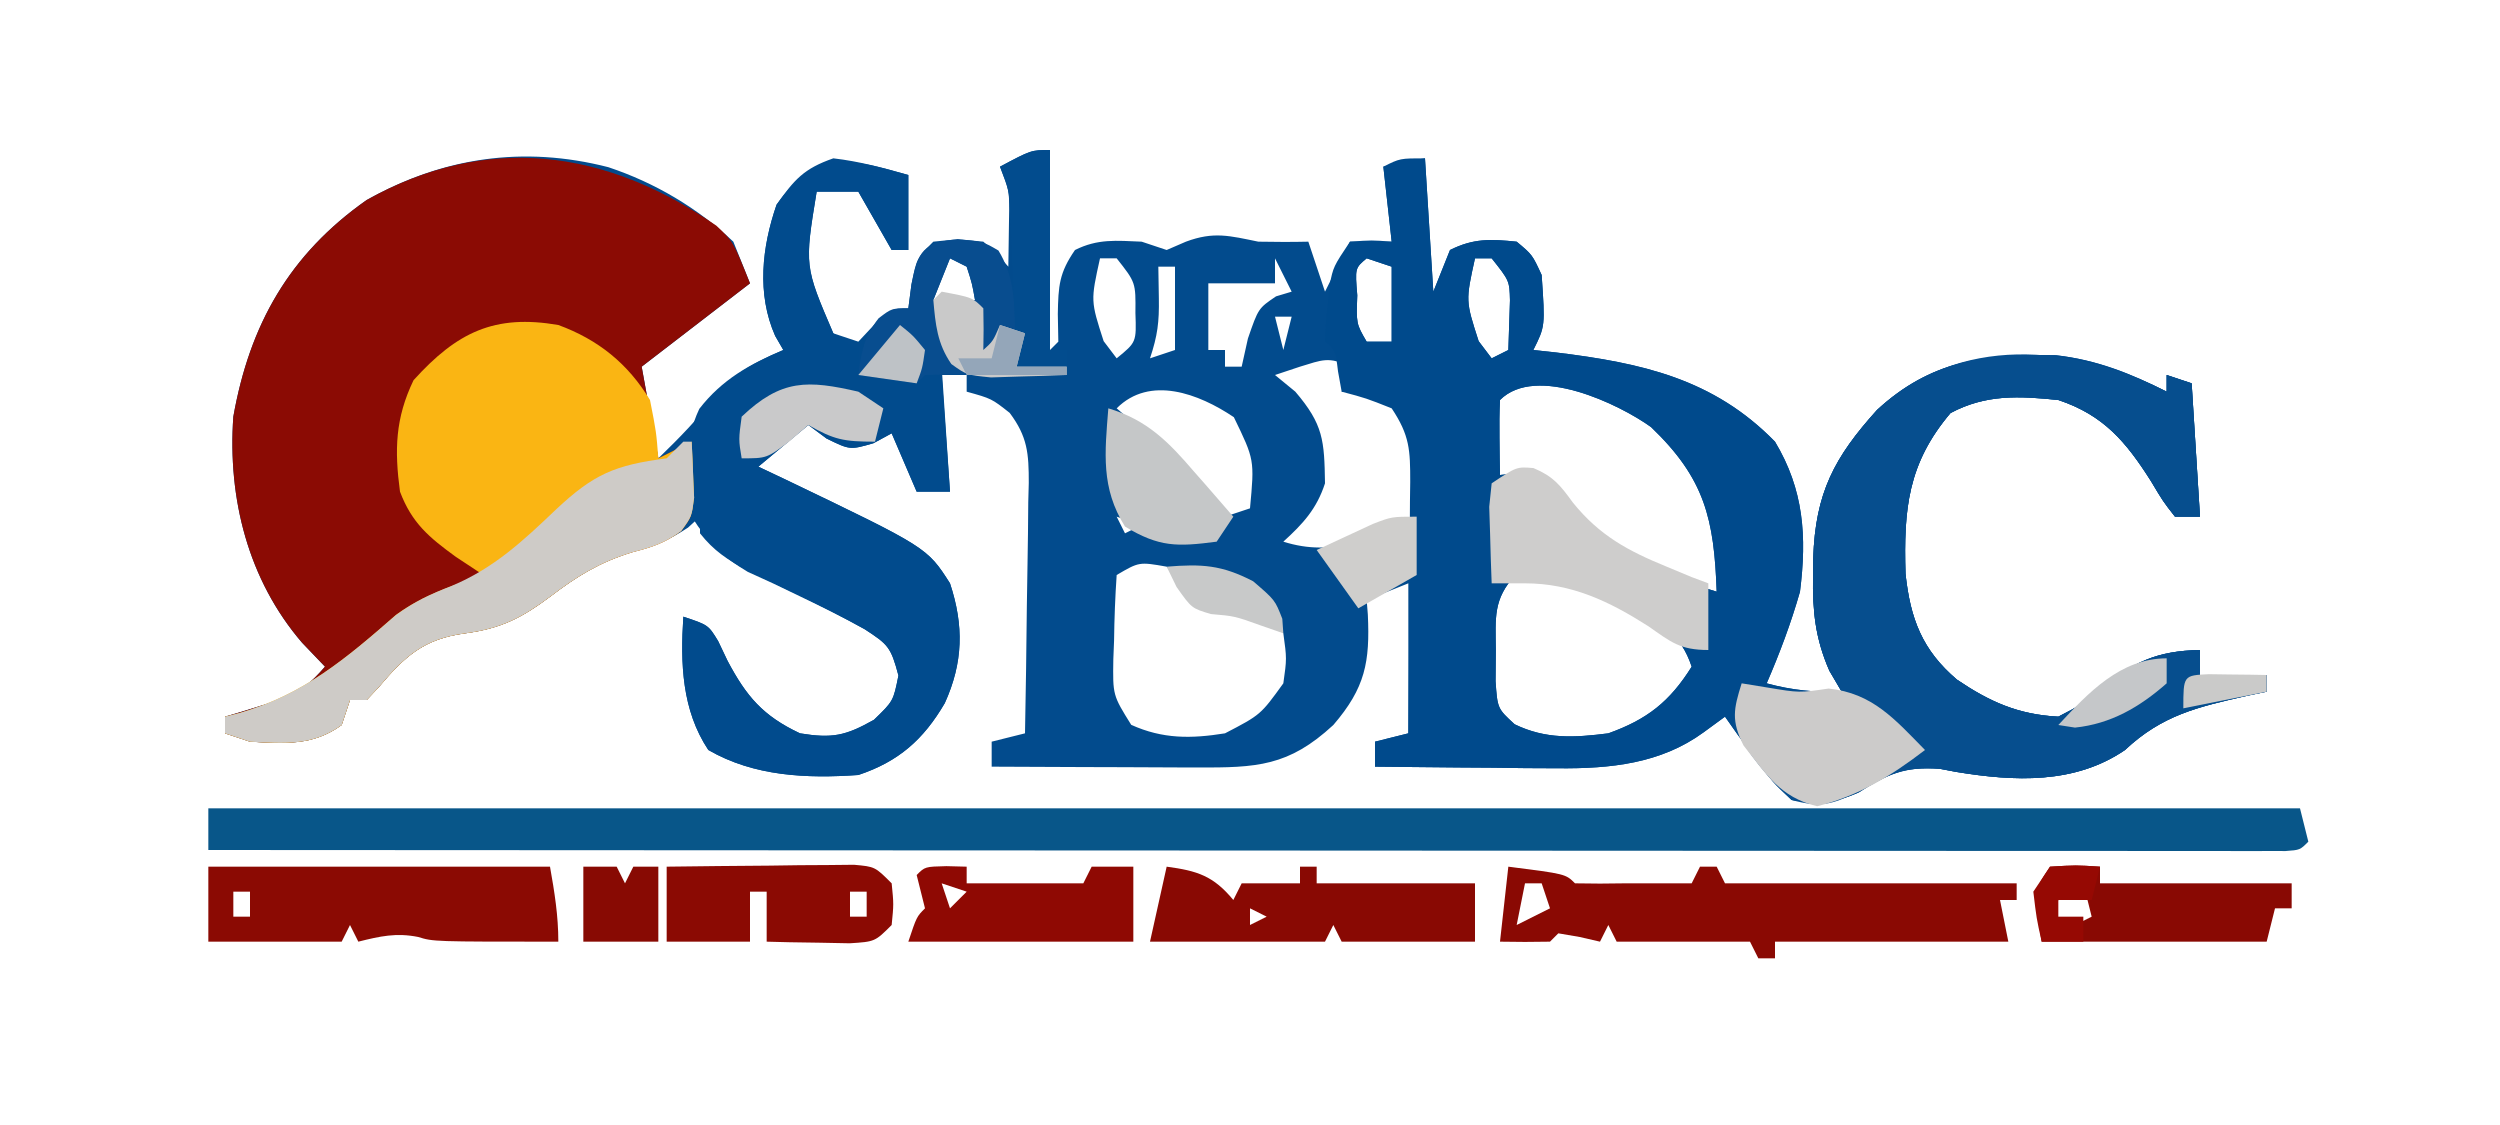 <?xml version="1.0" encoding="UTF-8"?>
<svg version="1.1" xmlns="http://www.w3.org/2000/svg" width="300" height="135">
<path d="M0 0 C0 7.92 0 15.84 0 24 C0.495 23.505 0.495 23.505 1 23 C0.979 21.907 0.959 20.814 0.938 19.688 C0.995 16.284 1.107 14.735 3 12 C5.746 10.627 7.959 10.876 11 11 C11.99 11.33 12.98 11.66 14 12 C15.145 11.505 15.145 11.505 16.312 11 C19.659 9.755 21.536 10.293 25 11 C27 11.037 29.001 11.048 31 11 C31.99 13.97 31.99 13.97 33 17 C33.99 15.02 34.98 13.04 36 11 C37.65 11 39.3 11 41 11 C40.67 8.03 40.34 5.06 40 2 C41.65 1.67 43.3 1.34 45 1 C45.33 6.28 45.66 11.56 46 17 C46.66 15.35 47.32 13.7 48 12 C50.829 10.586 52.874 10.681 56 11 C57.875 12.562 57.875 12.562 59 15 C59.424 21.152 59.424 21.152 58 24 C58.906 24.098 59.812 24.196 60.746 24.297 C71.003 25.556 79.614 27.438 87 35 C90.461 40.769 90.839 46.366 90 53 C88.917 56.785 87.564 60.389 86 64 C89.098 64.841 91.783 65.089 95 65 C94.514 64.172 94.028 63.345 93.527 62.492 C91.82 58.588 91.5 55.31 91.562 51.125 C91.571 50.416 91.579 49.707 91.588 48.977 C91.841 41.144 94.12 36.869 99.25 31.188 C105.681 25.245 112.119 24.458 120.723 24.629 C125.572 25.178 129.67 26.81 134 29 C134 28.34 134 27.68 134 27 C134.99 27.33 135.98 27.66 137 28 C137.33 33.28 137.66 38.56 138 44 C137.01 44 136.02 44 135 44 C133.57 42.172 133.57 42.172 132.125 39.75 C129.129 35.022 126.438 31.813 121 30 C116.274 29.511 112.315 29.3 108.062 31.562 C102.938 37.619 102.437 43.064 102.66 50.84 C103.241 56.239 104.65 60.005 108.836 63.559 C112.773 66.221 116.179 67.747 121 68 C123.61 66.655 123.61 66.655 125.938 64.625 C130.137 61.429 132.746 60.114 138 60 C138 60.99 138 61.98 138 63 C140.64 63 143.28 63 146 63 C146 63.66 146 64.32 146 65 C145.192 65.17 144.384 65.34 143.551 65.516 C137.724 66.837 133.442 67.819 129 72 C122.964 76.122 115.743 75.782 108.727 74.625 C108.074 74.501 107.422 74.377 106.75 74.25 C102.431 73.962 100.617 74.834 97.055 77.09 C94.127 78.387 92.167 78.461 89 78 C86.664 75.812 86.664 75.812 84.625 73 C83.937 72.072 83.248 71.144 82.539 70.188 C82.031 69.466 81.523 68.744 81 68 C80.154 68.619 79.309 69.237 78.438 69.875 C73.272 73.654 67.197 74.251 60.973 74.195 C59.687 74.189 58.401 74.182 57.076 74.176 C55.738 74.159 54.4 74.142 53.062 74.125 C51.697 74.115 50.332 74.106 48.967 74.098 C45.644 74.074 42.322 74.041 39 74 C39 73.01 39 72.02 39 71 C40.32 70.67 41.64 70.34 43 70 C43 64.06 43 58.12 43 52 C41.35 52.66 39.7 53.32 38 54 C38.046 54.58 38.093 55.16 38.141 55.758 C38.403 61.428 37.84 64.537 34 69 C28.621 73.976 24.807 74.126 17.609 74.098 C16.905 74.096 16.2 74.095 15.474 74.093 C13.233 74.088 10.991 74.075 8.75 74.062 C7.227 74.057 5.703 74.053 4.18 74.049 C0.453 74.038 -3.273 74.021 -7 74 C-7 73.01 -7 72.02 -7 71 C-5.68 70.67 -4.36 70.34 -3 70 C-2.901 64.946 -2.828 59.893 -2.78 54.839 C-2.76 53.12 -2.733 51.401 -2.698 49.683 C-2.65 47.21 -2.627 44.739 -2.609 42.266 C-2.589 41.499 -2.568 40.732 -2.547 39.942 C-2.545 36.414 -2.693 34.41 -4.837 31.546 C-7.008 29.834 -7.008 29.834 -10 29 C-10 28.34 -10 27.68 -10 27 C-10.99 27 -11.98 27 -13 27 C-12.505 33.93 -12.505 33.93 -12 41 C-13.32 41 -14.64 41 -16 41 C-16.99 38.69 -17.98 36.38 -19 34 C-19.722 34.392 -20.444 34.784 -21.188 35.188 C-24 36 -24 36 -26.812 34.625 C-27.534 34.089 -28.256 33.553 -29 33 C-30.98 34.65 -32.96 36.3 -35 38 C-33.389 38.762 -33.389 38.762 -31.746 39.539 C-14.747 47.701 -14.747 47.701 -12 52 C-10.319 57.076 -10.414 61.499 -12.625 66.375 C-15.179 70.749 -18.163 73.388 -23 75 C-29.195 75.435 -35.504 75.174 -41 72 C-44.187 67.205 -44.357 61.587 -44 56 C-41 57 -41 57 -39.824 58.926 C-39.449 59.713 -39.074 60.501 -38.688 61.312 C-36.431 65.555 -34.464 67.905 -30 70 C-26.135 70.631 -24.542 70.306 -21.125 68.375 C-18.803 66.133 -18.803 66.133 -18.188 63.062 C-19.095 59.642 -19.426 59.334 -22.25 57.5 C-26.85 54.949 -31.611 52.681 -36.363 50.43 C-38.743 49.139 -40.329 48.11 -42 46 C-42 45.34 -42 44.68 -42 44 C-42.474 44.433 -42.949 44.866 -43.438 45.312 C-45.826 46.885 -47.427 47.481 -50.125 48.25 C-54.002 49.436 -56.715 51.112 -59.938 53.562 C-63.418 56.162 -65.882 57.419 -70.188 58 C-75.2 58.679 -77.406 60.748 -80.625 64.539 C-81.079 65.021 -81.532 65.503 -82 66 C-82.66 66 -83.32 66 -84 66 C-84.33 66.99 -84.66 67.98 -85 69 C-88.451 71.522 -91.859 71.226 -96 71 C-96.99 70.67 -97.98 70.34 -99 70 C-99 69.34 -99 68.68 -99 68 C-98.385 67.818 -97.77 67.636 -97.137 67.449 C-96.328 67.198 -95.52 66.946 -94.688 66.688 C-93.887 66.444 -93.086 66.2 -92.262 65.949 C-89.9 64.958 -88.661 63.919 -87 62 C-87.907 61.051 -88.815 60.102 -89.75 59.125 C-96.23 51.588 -98.694 41.802 -98 32 C-96.039 20.947 -91.268 12.514 -82 6 C-72.866 0.885 -63.211 -0.558 -53 2.062 C-47.391 3.935 -42.308 6.94 -38 11 C-37.34 12.65 -36.68 14.3 -36 16 C-42.435 20.95 -42.435 20.95 -49 26 C-48.34 29.63 -47.68 33.26 -47 37 C-44.486 34.556 -42.148 32.2 -40.062 29.375 C-37.66 26.609 -35.337 25.441 -32 24 C-32.324 23.441 -32.647 22.881 -32.98 22.305 C-35.208 17.269 -34.57 11.65 -32.812 6.562 C-30.667 3.53 -29.531 2.228 -26 1 C-22.85 1.365 -20.071 2.129 -17 3 C-17 5.97 -17 8.94 -17 12 C-17.66 12 -18.32 12 -19 12 C-20.32 9.69 -21.64 7.38 -23 5 C-24.65 5 -26.3 5 -28 5 C-29.477 13.933 -29.477 13.933 -26 22 C-24.515 22.495 -24.515 22.495 -23 23 C-22.381 22.34 -21.762 21.68 -21.125 21 C-19 19 -19 19 -17 19 C-16.814 17.577 -16.814 17.577 -16.625 16.125 C-16 13 -16 13 -14 11 C-11.062 10.688 -11.062 10.688 -8 11 C-6.309 12.52 -6.309 12.52 -5 14 C-4.973 12.563 -4.954 11.125 -4.938 9.688 C-4.926 8.887 -4.914 8.086 -4.902 7.262 C-4.903 4.831 -4.903 4.831 -6 2 C-2.25 0 -2.25 0 0 0 Z M-12 13 C-12.66 14.65 -13.32 16.3 -14 18 C-12.35 18 -10.7 18 -9 18 C-9.348 16.025 -9.348 16.025 -10 14 C-10.66 13.67 -11.32 13.34 -12 13 Z M6 13 C4.873 18.097 4.873 18.097 6.438 22.938 C6.953 23.618 7.469 24.299 8 25 C10.372 23.064 10.372 23.064 10.25 19.562 C10.288 15.896 10.288 15.896 8 13 C7.34 13 6.68 13 6 13 Z M27 13 C27 13.99 27 14.98 27 16 C24.36 16 21.72 16 19 16 C19 18.64 19 21.28 19 24 C19.66 24 20.32 24 21 24 C21 24.66 21 25.32 21 26 C21.66 26 22.32 26 23 26 C23.247 24.886 23.495 23.773 23.75 22.625 C25 19 25 19 27.125 17.562 C27.744 17.377 28.363 17.191 29 17 C28.34 15.68 27.68 14.36 27 13 Z M38 13 C36.603 14.17 36.603 14.17 36.875 17.438 C36.747 20.841 36.747 20.841 38 23 C38.99 23 39.98 23 41 23 C41 20.03 41 17.06 41 14 C40.01 13.67 39.02 13.34 38 13 Z M51 13 C49.873 18.097 49.873 18.097 51.438 22.938 C51.953 23.618 52.469 24.299 53 25 C53.66 24.67 54.32 24.34 55 24 C55.041 22.742 55.083 21.484 55.125 20.188 C55.16 19.126 55.16 19.126 55.195 18.043 C55.133 15.686 55.133 15.686 53 13 C52.34 13 51.68 13 51 13 Z M13 14 C13.021 15.258 13.041 16.516 13.062 17.812 C13.109 20.641 12.917 22.249 12 25 C12.99 24.67 13.98 24.34 15 24 C15 20.7 15 17.4 15 14 C14.34 14 13.68 14 13 14 Z M27 20 C27.33 21.32 27.66 22.64 28 24 C28.33 22.68 28.66 21.36 29 20 C28.34 20 27.68 20 27 20 Z M46 22 C47 24 47 24 47 24 Z M47 24 C48 26 48 26 48 26 Z M30 26 C29.01 26.33 28.02 26.66 27 27 C27.804 27.66 28.609 28.32 29.438 29 C32.814 32.953 32.918 34.856 33 40 C32.007 43.063 30.365 44.85 28 47 C34.11 48.929 38.482 46.541 44 44 C44.082 42.418 44.139 40.834 44.188 39.25 C44.222 38.368 44.257 37.487 44.293 36.578 C43.942 33.493 43.161 32.201 41 30 C37.898 29.191 37.898 29.191 35 29 C35.33 28.01 35.66 27.02 36 26 C33.469 24.735 32.647 25.198 30 26 Z M8 31 C8.905 31.779 8.905 31.779 9.828 32.574 C13.926 36.15 17.807 39.557 21 44 C21.99 43.67 22.98 43.34 24 43 C24.543 37.175 24.543 37.175 22.062 32.062 C17.849 29.225 11.983 27.017 8 31 Z M54 30 C53.928 31.519 53.916 33.042 53.938 34.562 C53.947 35.389 53.956 36.215 53.965 37.066 C53.976 37.704 53.988 38.343 54 39 C54.757 38.923 55.513 38.845 56.293 38.766 C59 39 59 39 60.738 40.609 C61.258 41.316 61.777 42.022 62.312 42.75 C67.126 48.673 72.794 50.838 80 53 C79.69 44.296 78.601 39.444 72.125 33.25 C68.311 30.504 58.323 25.677 54 30 Z M8 44 C8.33 44.66 8.66 45.32 9 46 C9.66 45.67 10.32 45.34 11 45 C10.01 44.67 9.02 44.34 8 44 Z M8 51 C7.82 53.641 7.722 56.231 7.688 58.875 C7.658 59.608 7.629 60.342 7.6 61.098 C7.53 65.424 7.53 65.424 9.746 68.98 C13.528 70.691 16.937 70.654 21 70 C25.274 67.776 25.274 67.776 28 64 C28.417 61.042 28.417 61.042 28 58 C26.462 55.971 26.462 55.971 24 55 C23.01 55.041 22.02 55.083 21 55.125 C20.01 55.084 19.02 55.042 18 55 C16.642 53.354 15.307 51.687 14 50 C10.701 49.417 10.701 49.417 8 51 Z M55.844 51 C53.159 53.913 53.468 56.101 53.5 60 C53.49 61.237 53.479 62.475 53.469 63.75 C53.699 67.023 53.699 67.023 55.758 68.914 C59.509 70.731 62.927 70.517 67 70 C71.654 68.331 74.369 66.209 77 62 C75.695 58.085 73.453 56.916 70 55 C63.036 51.046 63.036 51.046 55.844 51 Z " fill="#024B8D" transform="translate(126,18)"/>
<path d="M0 0 C0.33 5.28 0.66 10.56 1 16 C1.66 14.35 2.32 12.7 3 11 C5.829 9.586 7.874 9.681 11 10 C12.875 11.562 12.875 11.562 14 14 C14.424 20.152 14.424 20.152 13 23 C13.906 23.098 14.812 23.196 15.746 23.297 C26.003 24.556 34.614 26.438 42 34 C45.461 39.769 45.839 45.366 45 52 C43.917 55.785 42.564 59.389 41 63 C44.098 63.841 46.783 64.089 50 64 C49.514 63.172 49.028 62.345 48.527 61.492 C46.82 57.588 46.5 54.31 46.562 50.125 C46.571 49.416 46.579 48.707 46.588 47.977 C46.841 40.144 49.12 35.869 54.25 30.188 C60.681 24.245 67.119 23.458 75.723 23.629 C80.572 24.178 84.67 25.81 89 28 C89 27.34 89 26.68 89 26 C90.485 26.495 90.485 26.495 92 27 C92.495 34.92 92.495 34.92 93 43 C92.01 43 91.02 43 90 43 C88.57 41.172 88.57 41.172 87.125 38.75 C84.129 34.022 81.438 30.813 76 29 C71.274 28.511 67.315 28.3 63.062 30.562 C57.938 36.619 57.437 42.064 57.66 49.84 C58.241 55.239 59.65 59.005 63.836 62.559 C67.773 65.221 71.179 66.747 76 67 C78.61 65.655 78.61 65.655 80.938 63.625 C85.137 60.429 87.746 59.114 93 59 C93 59.99 93 60.98 93 62 C95.64 62 98.28 62 101 62 C101 62.66 101 63.32 101 64 C100.192 64.17 99.384 64.34 98.551 64.516 C92.724 65.837 88.442 66.819 84 71 C77.964 75.122 70.743 74.782 63.727 73.625 C62.748 73.439 62.748 73.439 61.75 73.25 C57.431 72.962 55.617 73.834 52.055 76.09 C49.127 77.387 47.167 77.461 44 77 C41.664 74.812 41.664 74.812 39.625 72 C38.937 71.072 38.248 70.144 37.539 69.188 C37.031 68.466 36.523 67.744 36 67 C35.154 67.619 34.309 68.237 33.438 68.875 C28.272 72.654 22.197 73.251 15.973 73.195 C14.687 73.189 13.401 73.182 12.076 73.176 C10.738 73.159 9.4 73.142 8.062 73.125 C6.697 73.115 5.332 73.106 3.967 73.098 C0.644 73.074 -2.678 73.041 -6 73 C-6 72.01 -6 71.02 -6 70 C-4.02 69.505 -4.02 69.505 -2 69 C-1.951 63.928 -1.914 58.856 -1.89 53.784 C-1.88 52.058 -1.866 50.333 -1.849 48.607 C-1.825 46.127 -1.814 43.648 -1.805 41.168 C-1.794 40.396 -1.784 39.624 -1.773 38.829 C-1.773 35.007 -1.828 33.259 -4 30 C-7.054 28.787 -7.054 28.787 -10 28 C-10.144 27.196 -10.289 26.391 -10.438 25.562 C-10.741 23.079 -10.741 23.079 -12 22 C-11.949 20.039 -11.949 20.039 -11.688 17.625 C-11.609 16.834 -11.53 16.042 -11.449 15.227 C-11 13 -11 13 -9 10 C-6.375 9.812 -6.375 9.812 -4 10 C-4.33 7.03 -4.66 4.06 -5 1 C-3 0 -3 0 0 0 Z M-7 12 C-8.397 13.17 -8.397 13.17 -8.125 16.438 C-8.253 19.841 -8.253 19.841 -7 22 C-6.01 22 -5.02 22 -4 22 C-4 19.03 -4 16.06 -4 13 C-4.99 12.67 -5.98 12.34 -7 12 Z M6 12 C4.873 17.097 4.873 17.097 6.438 21.938 C6.953 22.618 7.469 23.299 8 24 C8.66 23.67 9.32 23.34 10 23 C10.041 21.742 10.082 20.484 10.125 19.188 C10.16 18.126 10.16 18.126 10.195 17.043 C10.133 14.686 10.133 14.686 8 12 C7.34 12 6.68 12 6 12 Z M1 21 C2 23 2 23 2 23 Z M2 23 C3 25 3 25 3 25 Z M9 29 C8.928 30.519 8.916 32.042 8.938 33.562 C8.947 34.389 8.956 35.215 8.965 36.066 C8.976 36.704 8.988 37.343 9 38 C9.757 37.923 10.513 37.845 11.293 37.766 C14 38 14 38 15.738 39.609 C16.258 40.316 16.777 41.022 17.312 41.75 C22.126 47.673 27.794 49.838 35 52 C34.69 43.296 33.601 38.444 27.125 32.25 C23.311 29.504 13.323 24.677 9 29 Z M10.844 50 C8.159 52.913 8.468 55.101 8.5 59 C8.49 60.237 8.479 61.475 8.469 62.75 C8.699 66.023 8.699 66.023 10.758 67.914 C14.509 69.731 17.927 69.517 22 69 C26.654 67.331 29.369 65.209 32 61 C30.695 57.085 28.453 55.916 25 54 C18.036 50.046 18.036 50.046 10.844 50 Z " fill="#004A8C" transform="translate(171,19)"/>
<path d="M0 0 C2.031 1.914 2.031 1.914 4.031 6.914 C-2.404 11.864 -2.404 11.864 -8.969 16.914 C-8.309 20.544 -7.649 24.174 -6.969 27.914 C-5.649 27.254 -4.329 26.594 -2.969 25.914 C-2.887 27.351 -2.829 28.789 -2.781 30.227 C-2.729 31.427 -2.729 31.427 -2.676 32.652 C-2.969 34.914 -2.969 34.914 -4.227 36.629 C-6.174 38.065 -7.693 38.57 -10.031 39.164 C-13.94 40.347 -16.662 42.005 -19.906 44.477 C-23.387 47.076 -25.85 48.333 -30.156 48.914 C-35.169 49.593 -37.375 51.662 -40.594 55.453 C-41.047 55.935 -41.501 56.417 -41.969 56.914 C-42.629 56.914 -43.289 56.914 -43.969 56.914 C-44.299 57.904 -44.629 58.894 -44.969 59.914 C-48.42 62.436 -51.828 62.14 -55.969 61.914 C-56.959 61.584 -57.949 61.254 -58.969 60.914 C-58.969 60.254 -58.969 59.594 -58.969 58.914 C-58.354 58.732 -57.739 58.551 -57.105 58.363 C-56.297 58.112 -55.489 57.861 -54.656 57.602 C-53.856 57.358 -53.055 57.114 -52.23 56.863 C-49.869 55.872 -48.63 54.833 -46.969 52.914 C-47.876 51.965 -48.784 51.017 -49.719 50.039 C-56.199 42.502 -58.662 32.717 -57.969 22.914 C-56.008 11.861 -51.236 3.428 -41.969 -3.086 C-27.577 -11.146 -13.275 -9.2 0 0 Z " fill="#8B0B04" transform="translate(85.969,27.086)"/>
<path d="M0 0 C82.83 0 165.66 0 251 0 C251.33 1.32 251.66 2.64 252 4 C251 5 251 5 249.266 5.124 C248.504 5.124 247.742 5.123 246.957 5.123 C246.081 5.125 245.204 5.127 244.301 5.129 C243.328 5.126 242.354 5.123 241.351 5.12 C240.325 5.121 239.299 5.122 238.242 5.123 C234.777 5.125 231.311 5.119 227.845 5.114 C225.372 5.113 222.899 5.113 220.426 5.114 C215.088 5.114 209.749 5.111 204.41 5.106 C196.691 5.098 188.972 5.095 181.253 5.094 C168.731 5.092 156.208 5.085 143.686 5.075 C131.518 5.066 119.351 5.059 107.184 5.055 C106.434 5.055 105.685 5.054 104.913 5.054 C101.153 5.053 97.393 5.052 93.634 5.05 C62.422 5.04 31.211 5.022 0 5 C0 3.35 0 1.7 0 0 Z " fill="#085689" transform="translate(25,97)"/>
<path d="M0 0 C0 -0.66 0 -1.32 0 -2 C0.99 -1.67 1.98 -1.34 3 -1 C3.495 6.92 3.495 6.92 4 15 C3.01 15 2.02 15 1 15 C-0.43 13.172 -0.43 13.172 -1.875 10.75 C-4.871 6.022 -7.562 2.813 -13 1 C-17.726 0.511 -21.685 0.3 -25.938 2.562 C-31.062 8.619 -31.563 14.064 -31.34 21.84 C-30.759 27.239 -29.35 31.005 -25.164 34.559 C-21.227 37.221 -17.821 38.747 -13 39 C-10.39 37.655 -10.39 37.655 -8.062 35.625 C-3.863 32.429 -1.254 31.114 4 31 C4 31.99 4 32.98 4 34 C6.64 34 9.28 34 12 34 C12 34.66 12 35.32 12 36 C11.192 36.17 10.384 36.34 9.551 36.516 C3.724 37.837 -0.558 38.819 -5 43 C-11.036 47.122 -18.257 46.782 -25.273 45.625 C-25.926 45.501 -26.578 45.377 -27.25 45.25 C-31.643 44.957 -33.396 45.987 -37.129 48.039 C-40.159 49.595 -41.684 49.917 -45 49 C-47.858 46.312 -50.248 43.52 -52 40 C-51.691 37.199 -51.691 37.199 -51 35 C-49.948 35.165 -48.896 35.33 -47.812 35.5 C-44.795 35.896 -42.029 36.092 -39 36 C-39.486 35.172 -39.972 34.345 -40.473 33.492 C-42.18 29.588 -42.5 26.31 -42.438 22.125 C-42.429 21.416 -42.421 20.707 -42.412 19.977 C-42.159 12.144 -39.88 7.869 -34.75 2.188 C-24.922 -6.894 -11.364 -5.746 0 0 Z " fill="#064E8E" transform="translate(260,47)"/>
<path d="M0 0 C0 2.97 0 5.94 0 9 C-0.66 9 -1.32 9 -2 9 C-3.98 5.535 -3.98 5.535 -6 2 C-7.65 2 -9.3 2 -11 2 C-12.454 10.922 -12.454 10.922 -9 19 C-8.01 19.66 -7.02 20.32 -6 21 C-6 21.99 -6 22.98 -6 24 C-0.917 24.113 -0.917 24.113 4 23 C4.33 27.95 4.66 32.9 5 38 C3.68 38 2.36 38 1 38 C0.01 35.69 -0.98 33.38 -2 31 C-3.083 31.588 -3.083 31.588 -4.188 32.188 C-7 33 -7 33 -9.812 31.625 C-10.534 31.089 -11.256 30.552 -12 30 C-14.97 32.475 -14.97 32.475 -18 35 C-16.389 35.762 -16.389 35.762 -14.746 36.539 C2.253 44.701 2.253 44.701 5 49 C6.681 54.076 6.586 58.499 4.375 63.375 C1.821 67.749 -1.163 70.388 -6 72 C-12.195 72.435 -18.504 72.174 -24 69 C-27.187 64.205 -27.357 58.587 -27 53 C-24 54 -24 54 -22.824 55.926 C-22.449 56.713 -22.074 57.501 -21.688 58.312 C-19.431 62.555 -17.464 64.905 -13 67 C-9.135 67.631 -7.542 67.306 -4.125 65.375 C-1.803 63.133 -1.803 63.133 -1.188 60.062 C-2.095 56.642 -2.426 56.334 -5.25 54.5 C-7.811 53.073 -10.419 51.799 -13.062 50.531 C-14.114 50.026 -15.166 49.521 -16.25 49 C-17.245 48.546 -18.24 48.093 -19.266 47.625 C-22.408 45.758 -24.05 44.086 -26 41 C-26.91 36.686 -26.995 32.105 -25.082 28.059 C-22.367 24.553 -19.026 22.685 -15 21 C-15.324 20.441 -15.647 19.881 -15.98 19.305 C-18.208 14.269 -17.57 8.65 -15.812 3.562 C-11.085 -3.121 -7.216 -2.046 0 0 Z " fill="#014B8D" transform="translate(109,21)"/>
<path d="M0 0 C4.785 1.755 8.362 4.637 11 9 C11.75 12.812 11.75 12.812 12 16 C13.32 15.34 14.64 14.68 16 14 C16.081 15.437 16.139 16.874 16.188 18.312 C16.24 19.513 16.24 19.513 16.293 20.738 C16 23 16 23 14.742 24.715 C12.795 26.151 11.276 26.656 8.938 27.25 C5.029 28.433 2.306 30.091 -0.938 32.562 C-4.418 35.162 -6.882 36.419 -11.188 37 C-16.2 37.679 -18.406 39.748 -21.625 43.539 C-22.079 44.021 -22.532 44.503 -23 45 C-23.66 45 -24.32 45 -25 45 C-25.33 45.99 -25.66 46.98 -26 48 C-29.451 50.522 -32.859 50.226 -37 50 C-37.99 49.67 -38.98 49.34 -40 49 C-40 48.34 -40 47.68 -40 47 C-39.182 46.797 -39.182 46.797 -38.348 46.59 C-30.599 44.378 -25.408 39.992 -19.438 34.75 C-16.141 32.383 -12.84 31.302 -9 30 C-10.093 29.278 -11.186 28.556 -12.312 27.812 C-15.497 25.492 -17.572 23.78 -19 20 C-19.67 15.008 -19.578 11.201 -17.375 6.625 C-12.169 0.87 -7.663 -1.322 0 0 Z " fill="#FAB513" transform="translate(67,39)"/>
<path d="M0 0 C6.875 0.875 6.875 0.875 8 2 C10 2.043 12 2.041 14 2 C16.667 2 19.333 2 22 2 C22.33 1.34 22.66 0.68 23 0 C23.66 0 24.32 0 25 0 C25.33 0.66 25.66 1.32 26 2 C26.918 2 27.836 2 28.782 2 C39.521 2 50.261 2 61 2 C61 2.66 61 3.32 61 4 C60.34 4 59.68 4 59 4 C59.495 6.475 59.495 6.475 60 9 C50.667 9 41.333 9 32 9 C32 9.66 32 10.32 32 11 C31.34 11 30.68 11 30 11 C29.67 10.34 29.34 9.68 29 9 C28.18 9 27.36 9 26.516 9 C22.01 9 17.505 9 13 9 C12.67 8.34 12.34 7.68 12 7 C11.67 7.66 11.34 8.32 11 9 C10.196 8.814 9.391 8.629 8.562 8.438 C7.717 8.293 6.871 8.149 6 8 C5.67 8.33 5.34 8.66 5 9 C3 9.041 1 9.043 -1 9 C-0.67 6.03 -0.34 3.06 0 0 Z M2 2 C1.67 3.65 1.34 5.3 1 7 C2.32 6.34 3.64 5.68 5 5 C4.67 4.01 4.34 3.02 4 2 C3.34 2 2.68 2 2 2 Z M27 5 C28 7 28 7 28 7 Z M39 5 C40 7 40 7 40 7 Z " fill="#8A0903" transform="translate(181,104)"/>
<path d="M0 0 C0.33 0 0.66 0 1 0 C1.081 1.437 1.139 2.874 1.188 4.312 C1.24 5.513 1.24 5.513 1.293 6.738 C1 9 1 9 -0.258 10.715 C-2.205 12.151 -3.724 12.656 -6.062 13.25 C-9.971 14.433 -12.694 16.091 -15.938 18.562 C-19.418 21.162 -21.882 22.419 -26.188 23 C-31.2 23.679 -33.406 25.748 -36.625 29.539 C-37.079 30.021 -37.532 30.503 -38 31 C-38.66 31 -39.32 31 -40 31 C-40.495 32.485 -40.495 32.485 -41 34 C-44.451 36.522 -47.859 36.226 -52 36 C-52.99 35.67 -53.98 35.34 -55 35 C-55 34.34 -55 33.68 -55 33 C-54.182 32.797 -54.182 32.797 -53.348 32.59 C-45.627 30.386 -40.457 26.025 -34.5 20.812 C-32.208 19.151 -30.415 18.33 -27.812 17.312 C-22.743 15.193 -19.204 11.886 -15.262 8.121 C-10.74 3.881 -8.204 2.804 -2 2 C-1.34 1.34 -0.68 0.68 0 0 Z " fill="#CECBC7" transform="translate(82,53)"/>
<path d="M0 0 C13.667 0 27.333 0 41 0 C41.544 3.058 42 5.888 42 9 C27 9 27 9 25.188 8.438 C22.536 7.907 20.601 8.35 18 9 C17.67 8.34 17.34 7.68 17 7 C16.67 7.66 16.34 8.32 16 9 C10.667 9 5.333 9 0 9 C0 6.03 0 3.06 0 0 Z M3 3 C3 3.99 3 4.98 3 6 C3.66 6 4.32 6 5 6 C5 5.01 5 4.02 5 3 C4.34 3 3.68 3 3 3 Z " fill="#8B0A03" transform="translate(25,104)"/>
<path d="M0 0 C3.688 0.498 5.605 1.101 8 4 C8.33 3.34 8.66 2.68 9 2 C11.31 2 13.62 2 16 2 C16 1.34 16 0.68 16 0 C16.66 0 17.32 0 18 0 C18 0.66 18 1.32 18 2 C24.27 2 30.54 2 37 2 C37 4.31 37 6.62 37 9 C31.72 9 26.44 9 21 9 C20.67 8.34 20.34 7.68 20 7 C19.67 7.66 19.34 8.32 19 9 C12.07 9 5.14 9 -2 9 C-1.34 6.03 -0.68 3.06 0 0 Z M4 4 C5 6 5 6 5 6 Z M10 5 C10 5.66 10 6.32 10 7 C10.66 6.67 11.32 6.34 12 6 C11.34 5.67 10.68 5.34 10 5 Z " fill="#890903" transform="translate(140,104)"/>
<path d="M0 0 C2.395 1.004 3.216 2.059 4.734 4.145 C7.939 8.104 11.325 9.928 15.984 11.832 C16.974 12.245 17.964 12.657 18.984 13.082 C19.644 13.33 20.304 13.577 20.984 13.832 C20.984 16.472 20.984 19.112 20.984 21.832 C17.577 21.832 16.5 20.88 13.797 18.988 C9.092 15.987 4.586 13.832 -1.016 13.832 C-2.336 13.832 -3.656 13.832 -5.016 13.832 C-5.096 11.874 -5.155 9.916 -5.203 7.957 C-5.238 6.866 -5.273 5.776 -5.309 4.652 C-5.212 3.722 -5.115 2.791 -5.016 1.832 C-2.016 -0.168 -2.016 -0.168 0 0 Z " fill="#CECDCC" transform="translate(184.016,56.168)"/>
<path d="M0 0 C3.062 0.312 3.062 0.312 4.875 1.375 C6.619 4.221 6.711 7.028 7.062 10.312 C7.393 11.303 7.723 12.293 8.062 13.312 C7.732 13.973 7.402 14.633 7.062 15.312 C9.043 15.312 11.023 15.312 13.062 15.312 C13.062 15.643 13.062 15.973 13.062 16.312 C11.847 16.301 10.631 16.289 9.379 16.277 C7.794 16.268 6.21 16.259 4.625 16.25 C3.421 16.237 3.421 16.237 2.193 16.225 C0.15 16.216 -1.894 16.26 -3.938 16.312 C-4.268 16.642 -4.598 16.973 -4.938 17.312 C-7.277 17.025 -9.611 16.693 -11.938 16.312 C-11.562 13.53 -11.264 11.725 -9.5 9.5 C-7.938 8.312 -7.938 8.312 -5.938 8.312 C-5.752 6.889 -5.752 6.889 -5.562 5.438 C-4.751 1.38 -4.16 0.443 0 0 Z M-0.938 2.312 C-1.597 3.962 -2.257 5.612 -2.938 7.312 C-1.288 7.312 0.362 7.312 2.062 7.312 C1.715 5.337 1.715 5.337 1.062 3.312 C0.403 2.982 -0.258 2.652 -0.938 2.312 Z " fill="#084D8F" transform="translate(114.938,28.688)"/>
<path d="M0 0 C4.125 -0.058 8.25 -0.094 12.375 -0.125 C13.551 -0.142 14.726 -0.159 15.938 -0.176 C17.62 -0.185 17.62 -0.185 19.336 -0.195 C20.373 -0.206 21.41 -0.216 22.478 -0.227 C25 0 25 0 27 2 C27.25 4.5 27.25 4.5 27 7 C25 9 25 9 21.961 9.195 C20.778 9.172 19.594 9.149 18.375 9.125 C17.186 9.107 15.998 9.089 14.773 9.07 C13.858 9.047 12.943 9.024 12 9 C12 7.02 12 5.04 12 3 C11.34 3 10.68 3 10 3 C10 4.98 10 6.96 10 9 C6.7 9 3.4 9 0 9 C0 6.03 0 3.06 0 0 Z M22 3 C22 3.99 22 4.98 22 6 C22.66 6 23.32 6 24 6 C24 5.01 24 4.02 24 3 C23.34 3 22.68 3 22 3 Z " fill="#8B0A03" transform="translate(80,104)"/>
<path d="M0 0 C1.516 0.247 1.516 0.247 3.062 0.5 C6.914 1.144 6.914 1.144 10.438 0.625 C15.716 1.181 18.383 4.317 22 8 C17.906 11.137 14.112 13.461 9.062 14.75 C4.625 13.663 2.966 10.969 0.223 7.457 C-1.259 4.479 -0.979 3.115 0 0 Z " fill="#CCCBCA" transform="translate(209,82)"/>
<path d="M0 0 C3.125 -0.188 3.125 -0.188 6 0 C6 0.66 6 1.32 6 2 C6.675 2 7.351 2 8.047 2 C15.031 2 22.016 2 29 2 C29 2.99 29 3.98 29 5 C28.34 5 27.68 5 27 5 C26.67 6.32 26.34 7.64 26 9 C17.09 9 8.18 9 -1 9 C-2 3 -2 3 0 0 Z M2 2 C1.34 3.32 0.68 4.64 0 6 C0.99 6.33 1.98 6.66 3 7 C3.66 6.67 4.32 6.34 5 6 C4.67 4.68 4.34 3.36 4 2 C3.34 2 2.68 2 2 2 Z M18 5 C19 7 19 7 19 7 Z " fill="#890903" transform="translate(246,104)"/>
<path d="M0 0 C1.207 0.031 1.207 0.031 2.438 0.062 C2.438 0.723 2.438 1.383 2.438 2.062 C3.716 2.062 4.995 2.062 6.312 2.062 C9.688 2.062 13.062 2.062 16.438 2.062 C16.767 1.403 17.098 0.743 17.438 0.062 C19.087 0.062 20.738 0.062 22.438 0.062 C22.438 3.033 22.438 6.003 22.438 9.062 C13.527 9.062 4.617 9.062 -4.562 9.062 C-3.562 6.062 -3.562 6.062 -2.562 5.062 C-2.728 4.402 -2.893 3.743 -3.062 3.062 C-3.228 2.402 -3.393 1.742 -3.562 1.062 C-2.562 0.062 -2.562 0.062 0 0 Z M19.438 1.062 C20.438 3.062 20.438 3.062 20.438 3.062 Z M-0.562 2.062 C-0.233 3.053 0.098 4.043 0.438 5.062 C1.097 4.402 1.758 3.743 2.438 3.062 C1.448 2.732 0.458 2.402 -0.562 2.062 Z M7.438 5.062 C8.438 7.062 8.438 7.062 8.438 7.062 Z M12.438 5.062 C13.438 7.062 13.438 7.062 13.438 7.062 Z " fill="#8F0903" transform="translate(113.562,103.938)"/>
<path d="M0 0 C4.661 1.394 7.232 4.028 10.312 7.625 C10.767 8.141 11.221 8.656 11.689 9.188 C12.801 10.451 13.902 11.725 15 13 C14.01 14.485 14.01 14.485 13 16 C8.255 16.622 6.11 16.671 2 14.188 C-0.913 9.545 -0.421 5.34 0 0 Z " fill="#C5C7C8" transform="translate(133,49)"/>
<path d="M0 0 C0 7.92 0 15.84 0 24 C0.66 24 1.32 24 2 24 C2 24.66 2 25.32 2 26 C0.02 26 -1.96 26 -4 26 C-4.025 25.38 -4.05 24.759 -4.076 24.12 C-4.192 21.309 -4.315 18.498 -4.438 15.688 C-4.477 14.711 -4.516 13.735 -4.557 12.729 C-4.599 11.791 -4.64 10.853 -4.684 9.887 C-4.72 9.023 -4.757 8.159 -4.795 7.268 C-4.927 4.835 -4.927 4.835 -6 2 C-2.25 0 -2.25 0 0 0 Z " fill="#024C8E" transform="translate(126,18)"/>
<path d="M0 0 C0.99 0.66 1.98 1.32 3 2 C2.67 3.32 2.34 4.64 2 6 C-1.767 6 -2.912 5.765 -6 4 C-6.763 4.66 -7.526 5.32 -8.312 6 C-11 8 -11 8 -14 8 C-14.375 5.75 -14.375 5.75 -14 3 C-9.217 -1.544 -6.059 -1.391 0 0 Z " fill="#C9C9CA" transform="translate(103,47)"/>
<path d="M0 0 C0 2.31 0 4.62 0 7 C-2.31 8.32 -4.62 9.64 -7 11 C-8.65 8.69 -10.3 6.38 -12 4 C-10.566 3.326 -9.127 2.661 -7.688 2 C-6.887 1.629 -6.086 1.258 -5.262 0.875 C-3 0 -3 0 0 0 Z " fill="#CFCECC" transform="translate(170,62)"/>
<path d="M0 0 C1.32 0 2.64 0 4 0 C4.33 0.66 4.66 1.32 5 2 C5.33 1.34 5.66 0.68 6 0 C6.99 0 7.98 0 9 0 C9 2.97 9 5.94 9 9 C6.03 9 3.06 9 0 9 C0 6.03 0 3.06 0 0 Z " fill="#880A03" transform="translate(70,104)"/>
<path d="M0 0 C3.692 0.692 3.692 0.692 5 2 C5.041 3.666 5.043 5.334 5 7 C6.158 5.947 6.158 5.947 7 4 C7.99 4.33 8.98 4.66 10 5 C9.67 6.32 9.34 7.64 9 9 C10.98 9 12.96 9 15 9 C15 9.33 15 9.66 15 10 C13.063 10.081 11.125 10.139 9.188 10.188 C8.109 10.222 7.03 10.257 5.918 10.293 C3 10 3 10 1.16 8.684 C-0.531 6.23 -0.745 3.93 -1 1 C-0.67 0.67 -0.34 0.34 0 0 Z " fill="#C9C9C9" transform="translate(113,35)"/>
<path d="M0 0 C4.215 -0.337 6.578 -0.219 10.375 1.75 C13 4 13 4 13.875 6.25 C13.937 7.116 13.937 7.116 14 8 C13.113 7.691 12.226 7.381 11.312 7.062 C8.147 5.929 8.147 5.929 5.312 5.688 C3 5 3 5 1.188 2.438 C0.796 1.633 0.404 0.829 0 0 Z " fill="#C8C9C9" transform="translate(140,68)"/>
<path d="M0 0 C0 0.99 0 1.98 0 3 C-3.239 5.854 -6.701 7.865 -11 8.312 C-11.99 8.158 -11.99 8.158 -13 8 C-9.388 4.11 -5.532 0 0 0 Z " fill="#C5C7C9" transform="translate(260,79)"/>
<path d="M0 0 C3.125 -0.188 3.125 -0.188 6 0 C5.67 1.32 5.34 2.64 5 4 C3.68 4 2.36 4 1 4 C1 4.66 1 5.32 1 6 C1.99 6 2.98 6 4 6 C4 6.99 4 7.98 4 9 C2.35 9 0.7 9 -1 9 C-1.625 6.188 -1.625 6.188 -2 3 C-1.34 2.01 -0.68 1.02 0 0 Z " fill="#960903" transform="translate(246,104)"/>
<path d="M0 0 C1.562 1.25 1.562 1.25 3 3 C2.688 5.188 2.688 5.188 2 7 C-0.31 6.67 -2.62 6.34 -5 6 C-3.35 4.02 -1.7 2.04 0 0 Z " fill="#BEC2C6" transform="translate(108,39)"/>
<path d="M0 0 C0.99 0.33 1.98 0.66 3 1 C2.67 2.32 2.34 3.64 2 5 C3.98 5 5.96 5 8 5 C8 5.33 8 5.66 8 6 C4.04 6 0.08 6 -4 6 C-4.33 5.34 -4.66 4.68 -5 4 C-3.68 4 -2.36 4 -1 4 C-0.67 2.68 -0.34 1.36 0 0 Z " fill="#94A6B9" transform="translate(120,39)"/>
<path d="M0 0 C1.236 0.017 1.236 0.017 2.496 0.035 C3.322 0.044 4.149 0.053 5 0.062 C5.638 0.074 6.276 0.086 6.934 0.098 C6.934 0.758 6.934 1.418 6.934 2.098 C3.634 2.758 0.334 3.418 -3.066 4.098 C-3.066 0.145 -3.066 0.145 0 0 Z " fill="#CACAC9" transform="translate(265.066,80.902)"/>
</svg>
